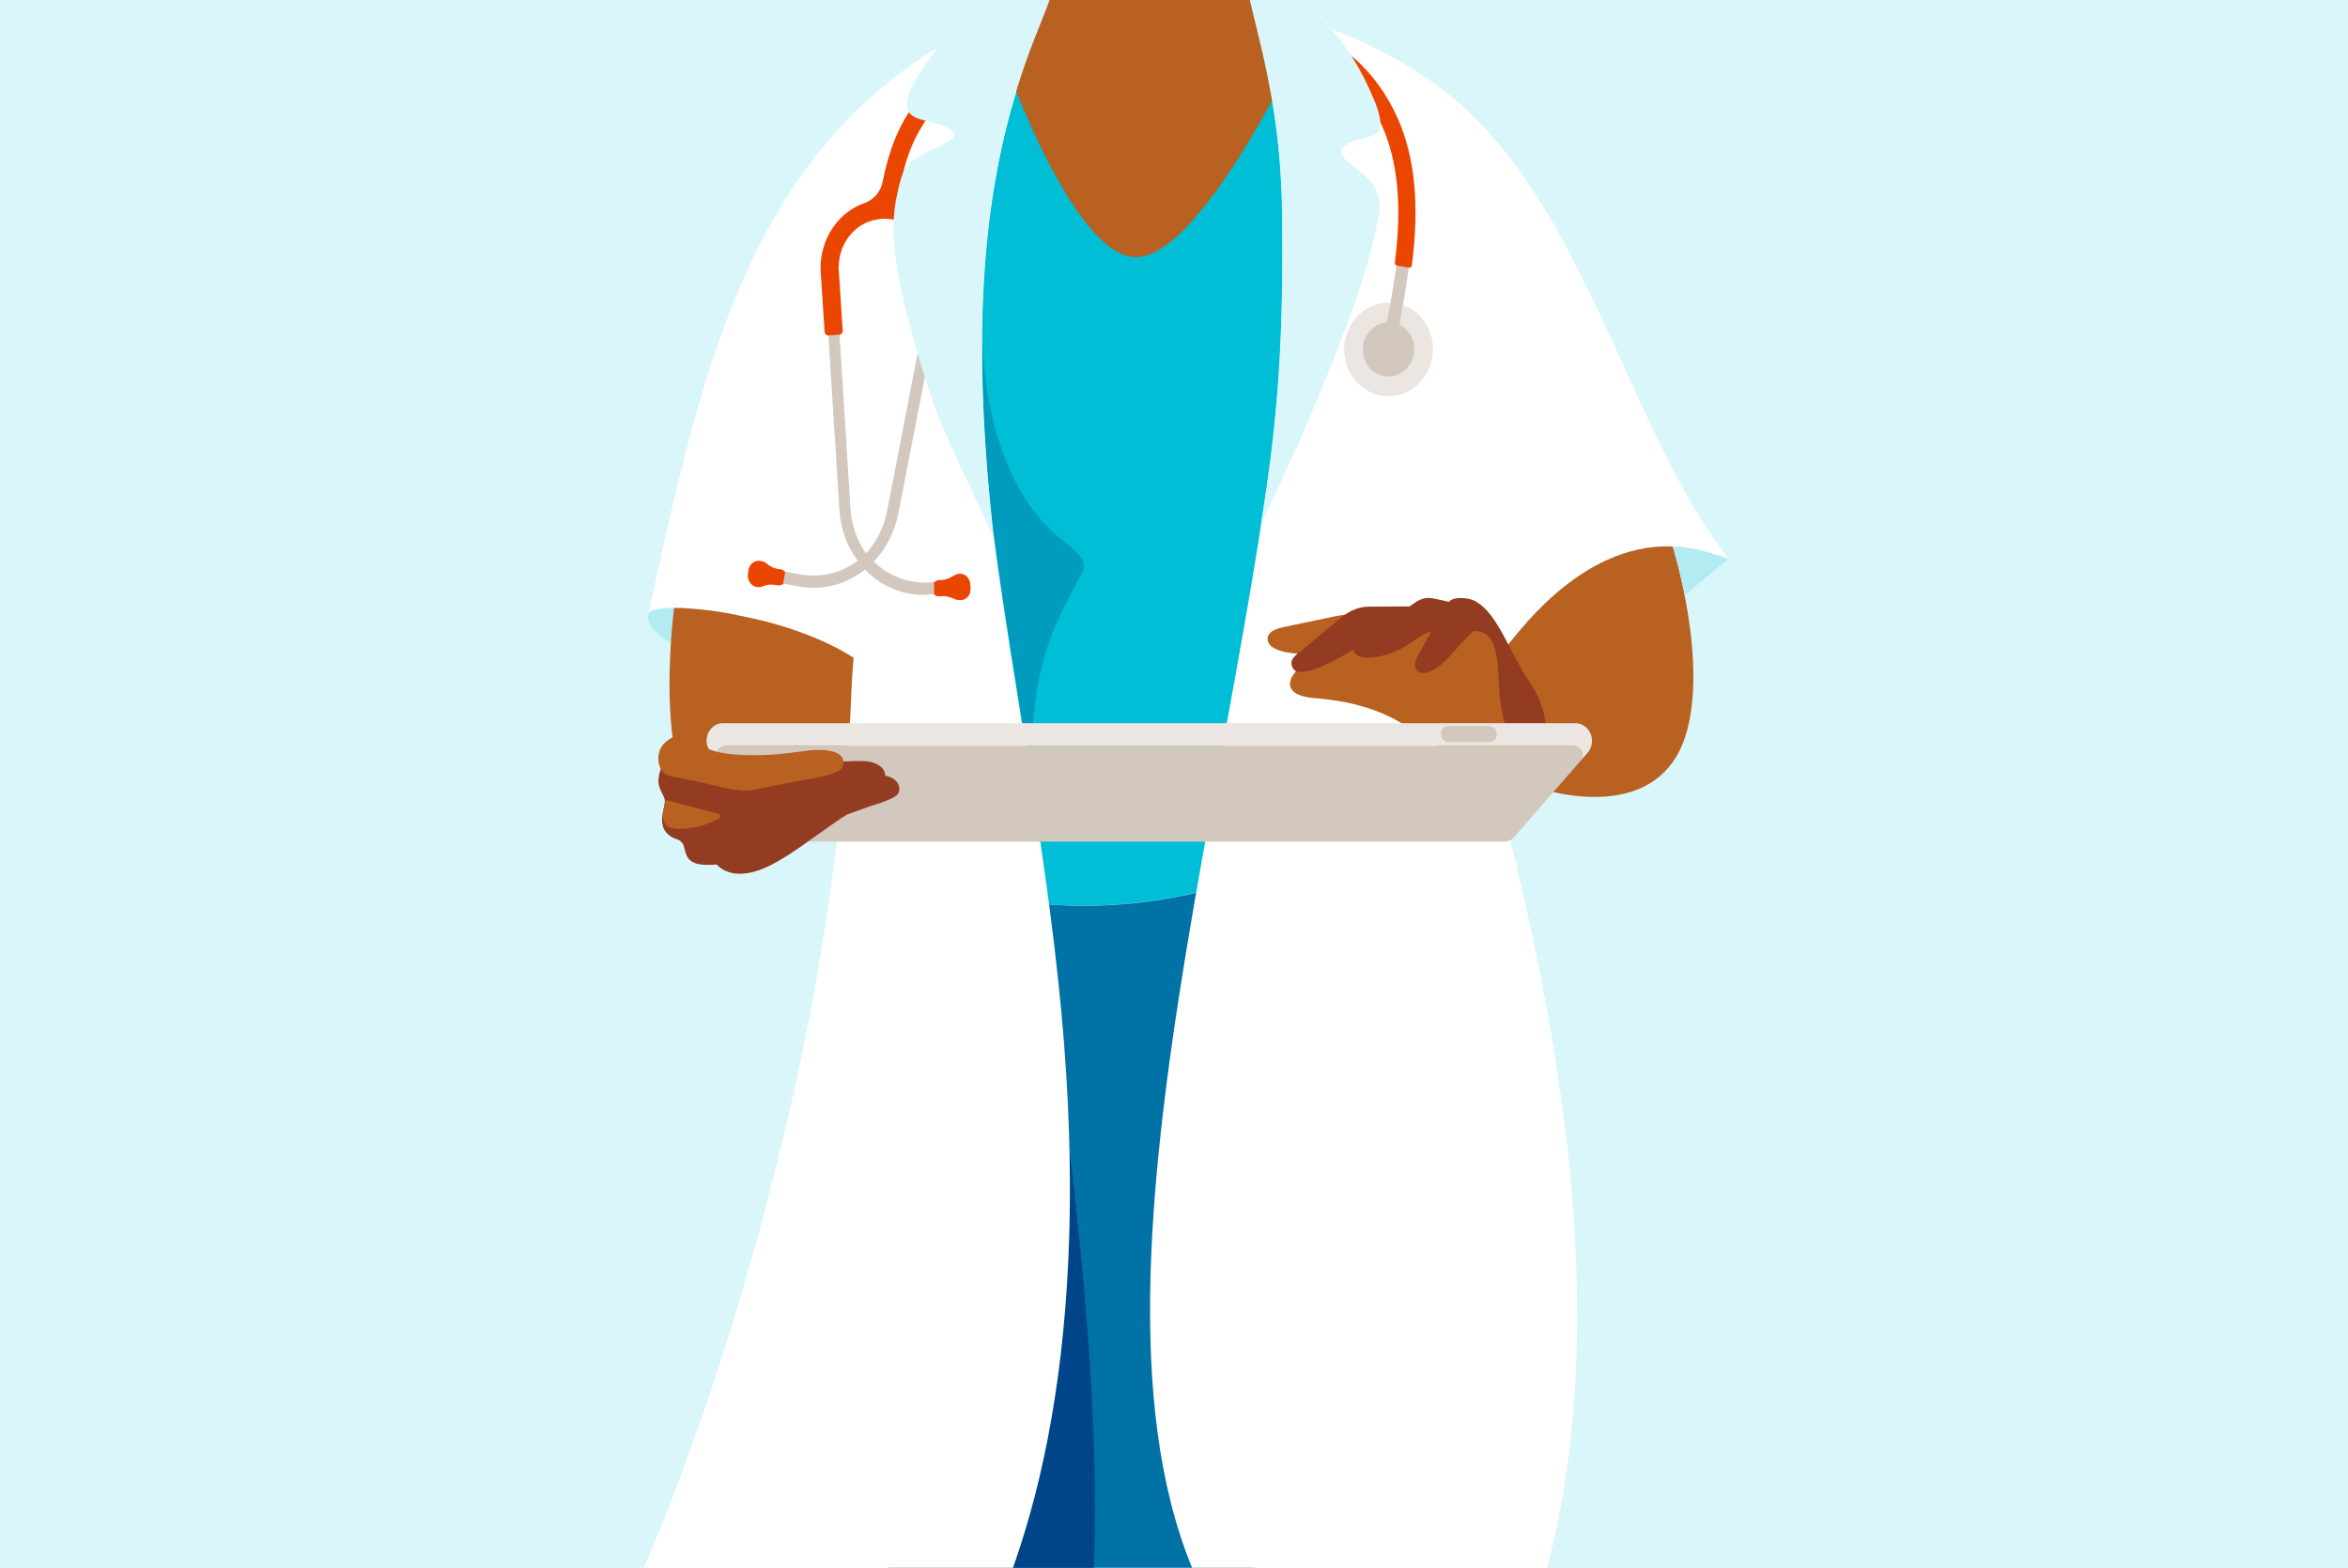 <?xml version="1.0" encoding="utf-8"?>
<!-- Generator: Adobe Illustrator 26.5.3, SVG Export Plug-In . SVG Version: 6.00 Build 0)  -->
<svg version="1.1" id="Layer_1" xmlns="http://www.w3.org/2000/svg" xmlns:xlink="http://www.w3.org/1999/xlink" x="0px" y="0px"
	 viewBox="0 0 1078 720" style="enable-background:new 0 0 1078 720;" xml:space="preserve">
<style type="text/css">
	.st0{fill:#D9F6FA;}
	.st1{clip-path:url(#SVGID_00000179605892011632082520000008924058477026150333_);}
	.st2{fill:#00BED5;}
	.st3{fill:#009CBD;}
	.st4{fill:#0072A6;}
	.st5{fill:#00448A;}
	.st6{fill:#FFFFFF;}
	.st7{fill:#EBE6E1;}
	.st8{fill:#D2C8BE;}
	.st9{fill:#EB4600;}
	.st10{fill:#B2EBF2;}
	.st11{fill:#B86121;}
	.st12{fill:#933C21;}
</style>
<g id="Background">
	<rect class="st0" width="1078" height="720"/>
</g>
<g id="ILLUSTRATION">
	<g>
		<g>
			<g>
				<defs>
					<rect id="SVGID_1_" x="274" width="540" height="720"/>
				</defs>
				<clipPath id="SVGID_00000179608405357802448730000015521882036531556248_">
					<use xlink:href="#SVGID_1_"  style="overflow:visible;"/>
				</clipPath>
				<g style="clip-path:url(#SVGID_00000179608405357802448730000015521882036531556248_);">
					<path class="st2" d="M592.6,395.5c7.1-145.6,31-261.1,31-261.1c1-14.4,0.6-33.1-4.2-54.8c-15.6-70.4-49.5-56-43.5-126.1h-94.8
						c6,70.1-27.9,55.9-43.5,126.1c-4.2,19-6.8,36.8-8.1,51.6l0.9,273.9C493.5,426.1,552.2,413.1,592.6,395.5z"/>
					<path class="st3" d="M451.6,131.6c-1.6,31.6-0.5,68.2,4.4,112c4.8,36.8,11.4,75.4,17.6,115.2c-0.8-52.1,9.2-69.8,23-95.4
						c3.2-6.1-1.9-9.8-9.8-16.1C442.9,211.1,451.6,131.6,451.6,131.6z"/>
					<path class="st4" d="M592.6,395.5c-40.4,17.8-98.9,30.6-162.4,9.6l-25,351.6h42.9H574L592.6,395.5z"/>
					<path class="st5" d="M491,527.8c3.8,167.6-46.1,249.6-81,286.4c39.2,10.4,80.8,9,87.6-39.5C508,701.1,501,612.9,491,527.8z"/>
					<path class="st6" d="M773.4,273.4l20.2-16.8C745.9,195.6,726.6,86,658,38c-17.5-12.2-33.5-19.8-46.5-24.5
						c-2.5-2.9-5.1-5.6-8-8.1c-18.6-16.6-32.6-29.6-32.6-29.6c-1.5,23.5,16.9,55.6,17.8,121.6c0.6,47.2-1,78.6-5.1,112.1
						c-28.6,211.2-115,474.6,10.8,574.6c0,0,73.1,64.5,109.2-41.9c33.5-99,24.8-228.1-17.8-385.5
						C674.8,316.1,773.4,273.4,773.4,273.4z"/>
					<g>
						
							<ellipse transform="matrix(6.359690e-02 -0.998 0.998 6.359690e-02 436.786 786.485)" class="st7" cx="637.5" cy="160.5" rx="21.5" ry="20.4"/>
						<path class="st8" d="M644.9,111.1c-0.8,0-1.5,0.2-2,0.8c-0.6,0.5-0.9,1.2-1,2.1c-0.8,12.2-5.5,35.6-5.5,35.9
							c-0.1,0.7,0,1.5,0.4,2.2c0.4,0.6,1,1.1,1.8,1.2c0.2,0,0.5,0.1,0.8,0.1h0.1c1.2-0.1,2.2-1.1,2.5-2.4c0.3-1,4.9-24,5.6-36.9
							C647.6,112.6,646.4,111.2,644.9,111.1z"/>
						
							<ellipse transform="matrix(6.359690e-02 -0.998 0.998 6.359690e-02 436.786 786.485)" class="st8" cx="637.5" cy="160.5" rx="12.5" ry="11.8"/>
						<path class="st9" d="M641.8,54.5c-9.9-22.2-26.9-37.2-50.5-44.6h-0.1c-0.5-0.1-1-0.2-1.2-0.4c-0.8-0.2-1.8-0.4-2.5-0.1
							c-1.2,0.4-2.2,1.4-2.6,2.6c-0.4,1.1-0.2,2.2,0.1,3.2c0.5,1,1.2,1.8,2.2,2.1c0.4,0.1,1,0.4,1.9,0.6
							c21.4,6.6,36.6,20.1,45.5,40.1c7.2,16.2,9.1,36.7,5.8,62.6c-0.1,0.6,0.4,1.2,1,1.4l5.6,0.9c0.6,0.1,1.2-0.4,1.2-1
							C651.8,94.2,649.6,72.2,641.8,54.5z"/>
					</g>
					<g>
						<path class="st6" d="M488.5,478.9c-6.4-81.2-23.2-162.2-32.6-235.2c-12.2-111.2-1-176.4,21-230.6c22.2-54.6,4-35.5,4-35.5
							S472.1-11.2,451.2,3c-7.6,5.2-14.6,11.5-20.6,18.8c-87.9,53.7-109,150.2-133,260.5c1-5.1,27.2-2.9,41.6,0.5
							c34.2,6.4,52.6,19.4,52.6,19.4c-1.6,17.2-0.8,35-4.2,49.1c-11.5,150.1-65.5,319.5-109.1,405.6c-33.4,65.8,98.8,83.4,98.8,83.4
							S511.8,776.8,488.5,478.9z"/>
						<path class="st10" d="M297.6,282.2c1.1-5.8,33.5-2.2,45.9,1.6c12.4,3.9,45.2,28.9,26.1,28.9S294.8,297.2,297.6,282.2z"/>
						<path class="st11" d="M387.6,351.2c-4.8,18.9-17.4,31-54.5,26.5c-36.2-4.5-23.6-98.2-23.6-98.5c9.1,0,21.5,1.6,29.8,3.5
							c34.2,6.4,52.6,19.4,52.6,19.4C390.2,319.4,391.1,337.1,387.6,351.2z"/>
					</g>
					<path class="st11" d="M575.8-46.5H481c4,47.2-10,39.8-24.4,62c0,0,34,102.6,65,102.6c31,0,78.5-103.5,78.5-103.5
						C585.8-7.8,571.8,0.6,575.8-46.5z"/>
					<g>
						
							<ellipse transform="matrix(0.997 -7.669302e-02 7.669302e-02 0.997 -8.49 29.686)" class="st8" cx="382.3" cy="125.4" rx="2.6" ry="1.1"/>
						<path class="st8" d="M422.2,273.2c-9.9-0.6-18.6-4.9-25.1-11.6c-8.5,6.8-19.6,9.9-31.2,7.6l-6.5-1.2l1-5.5l6.5,1.2
							c10.1,1.9,19.5-0.6,26.9-6.2c-4.8-6.4-7.8-14.2-8.4-23.1L378.5,125c-0.1-1.5-0.1-2.7,0-4.1c1-16.1,14.2-28.5,29.5-27.5
							c15.3,1,26.8,14.9,25.8,31c-0.1,1.4-0.2,2.5-0.5,4L412.4,236c-1.8,8.8-5.8,16.2-11.2,21.9c6.5,6.5,15.6,10.1,25.9,9.6l6.6-0.4
							l0.2,5.5l-6.6,0.4C425.4,273.2,423.9,273.2,422.2,273.2z M407.5,99c-12.4-0.8-23.1,9.2-23.9,22.2c-0.1,1.1-0.1,2.1,0,3.4
							l6.9,109.4c0.6,7.8,3.1,14.6,7.1,20.1c4.6-4.9,8-11.4,9.6-19L428,127.6c0.2-1.2,0.4-2.3,0.4-3.2
							C429.2,111.1,419.9,99.9,407.5,99z"/>
						<path class="st9" d="M418.5,94.8c-3.6-1.8-5.8-6-5-10.1c2.4-12.9,6.6-22.9,12.8-31.1c5.8-7.6,14.4-13.6,23-18.1
							c0.9-0.5,1.9-1,2.8-1.4c0.1,0,0.1-0.1,0.2-0.1c1.2-0.6,2.5-1.1,3.8-1.8c7.6-3.6,12.8-7.3,17.5-11.4c1.5-2,1.1-3.8,2.6-5.5
							c-10.5,2.2-40.5,11.6-56.5,32.7c-6.9,9.4-11.6,20.8-14.4,35.2c-0.9,4.8-4.1,8.6-8.5,10.1c-11,3.9-19.1,14.5-20,27.5
							c-0.1,1.5-0.1,2.7,0,4.2l1.8,27.5c0.1,1,0.9,1.6,1.7,1.6l5.1-0.4c0.9-0.1,1.6-0.9,1.5-1.9l-1.8-27.5c-0.1-1.1-0.1-2,0-3
							c0.6-10,7.4-18.5,16.8-20.4c14.1-2.9,25.9,9,25,23c-0.1,1-0.2,2-0.4,3l-5.2,27.1c-0.1,1,0.4,1.9,1.2,2l5,1
							c0.9,0.2,1.7-0.4,2-1.4l5.2-27.2c0.2-1.5,0.5-2.8,0.5-4.1C436,111.6,429.1,99.9,418.5,94.8z"/>
						<path class="st9" d="M445.6,270.2l-0.1-1.8c-0.1-2.6-2.1-4.9-4.6-4.9c-0.1,0-0.2,0-0.4,0c-1,0.1-2,0.4-2.9,1
							c-1.6,1.1-3.6,1.8-5.6,1.9h-0.8c-0.9,0-1.8,0.5-2.4,1.1l0.1,5.5c0.6,0.6,1.5,0.9,2.4,0.9l1.1-0.1c2-0.1,3.9,0.4,5.6,1.2
							c0.8,0.4,1.5,0.5,2.4,0.6c0.2,0,0.5,0,0.8,0C443.9,275.5,445.8,273,445.6,270.2z"/>
						<path class="st9" d="M343.6,261.8l-0.2,1.8c-0.4,2.6,1.1,5.2,3.6,5.9c0.1,0,0.2,0,0.4,0.1c1,0.1,2,0,3-0.4
							c1.9-0.8,3.9-0.9,5.8-0.5l0.8,0.1c0.9,0.1,1.8-0.1,2.5-0.5l1-5.5c-0.5-0.8-1.2-1.2-2.2-1.4l-1.1-0.1c-2-0.4-3.8-1.2-5.2-2.5
							c-0.6-0.5-1.4-0.9-2.1-1.1c-0.2-0.1-0.5-0.1-0.8-0.1C346.4,257.1,344.1,259.1,343.6,261.8z"/>
					</g>
					<path class="st0" d="M418.4,74.1c9.6-6.9,25.2-9.8,17.6-14.9c-9.9-6.6-31.6,0.5-11.2-29.5c0.1-0.1,0.1-0.3,0.2-0.4
						c7.1-10.4,16-19.2,26.2-26.2c20.9-14.2,29.6-25.5,29.6-25.5s18.2-19.1-4,35.5s-33.5,120.4-20.8,233c0-0.1-22.1-45.8-26.8-59
						c-20-59.1-20.4-80.8-17.9-94.9C412.5,86.6,413.9,77.2,418.4,74.1z"/>
					<g>
						<path class="st11" d="M701.1,311.4c-9-12.8-13.2-21.5-13.2-21.5c-1.9-0.2-4.8-5.1-6-2s-14.5,1.2-14.5,1.2
							c-5.4-10.1-35.5,3-35.5,3l-6.9,7c-18-4.6-30.8,8.1-32.4,13c-1.5,4.6,2,7.8,10.9,8.5c9.7,0.8,27.5,3,42.4,13.1l0,0
							c22.9,17.2,45,21.4,53.2,15c0.6-0.5,1.2-1.1,1.9-1.9L701.1,311.4L701.1,311.4z"/>
						<path class="st11" d="M768,251c0,0,16.6,53.2,5.8,87.1c-11.8,36.8-55.6,32.1-90.5,15c0,0,6.9-56,8.8-56.9
							C694,295.4,724.2,249,768,251z"/>
						<path class="st11" d="M634,282.6c-3.8-1.9-17.4-0.4-21.4,0.5c-8.8,1.8-23.2,4.9-23.2,4.9c-10.2,1.9-7.6,7.5-5.5,9
							c5.5,3.9,16.5,3.6,27.1,2.8c5.2-0.5,8.2,1.1,8.2,1.1c8.4-2.1,18.8-8.8,18.8-8.8L634,282.6z"/>
						<path class="st12" d="M628,278.6c-4.1,0.1-8.1,1.8-11.5,4.4c-7.1,5.8-18.6,15.5-18.6,15.5c-3.2,2.5-7,4.8-3.8,9.1
							c4.4,4.2,22.4-5.8,33.9-13.3c4.5-3,19.2-15.8,19.2-15.8L628,278.6L628,278.6z"/>
						<path class="st12" d="M656,274.6c-3.2,0-5.5,1.5-7.6,3c-7.5,5.2-21.4,14.1-21.4,14.1c-3.4,2.4-6.8,3.2-5.4,7.5
							c1.8,4.8,15.6,3.6,26.9-4.5c10.1-7.4,13.9-5.1,13.9-5.1l8.6-11.7C670.9,277.9,658.9,274.6,656,274.6z"/>
						<path class="st12" d="M687.2,301.9c1.4,7.5,0.1,25.4,5.9,35.4l17.1,2c-0.1-11.2-3.6-19.8-7.4-25.2
							c-9.9-14.4-14.9-32.1-25.3-37.9l0,0c-1.4-0.8-3.2-1.4-5.6-1.5c-3-0.2-5.9,0.1-7.2,2.4c-3.8,5.9-9.5,16.6-11.8,20.5
							c-0.5,0.9-1,1.9-1.5,2.8c-1.6,2.8-2.8,5.9-0.3,8c3,2.2,9.2-0.8,15-7.6c5.4-6.2,9.9-10.8,10.5-10.9
							C680.9,289.5,685.5,291.6,687.2,301.9z"/>
					</g>
					<g>
						<path class="st8" d="M726,344.6c-0.9-1.2-2.2-2.1-4-2.1h-84.4h-220h-84.4c-1.8,0-3.1,0.9-4,2.1c-1,1.5-0.8,3.5,0.4,4.9
							l32.1,37h329.4c1.4,0,2.6-0.6,3.6-1.6l30.9-35.4C726.8,348.1,727,346.1,726,344.6z"/>
						<path class="st7" d="M723.2,332.1H332c-4.2,0-7.6,3.6-7.6,8.1c0,2,0.8,3.9,1.9,5.3c0.1,0.1,1.4,1.6,3.5,4
							c-1.1-1.4-1.4-3.4-0.4-4.9c0.9-1.2,2.2-2.1,4-2.1h84.4h219.9H722c1.8,0,3.1,0.9,4,2.1c1,1.5,0.8,3.5-0.4,4.9
							c2-2.4,3.4-3.9,3.4-3.9c1.2-1.4,1.9-3.2,1.9-5.4C730.9,335.8,727.5,332.1,723.2,332.1z"/>
						<path class="st8" d="M665,340.8h18.8c1.9,0,3.4-1.5,3.4-3.4v-0.5c0-1.9-1.5-3.4-3.4-3.4H665c-1.9,0-3.4,1.5-3.4,3.4v0.5
							C661.6,339.4,663.1,340.8,665,340.8z"/>
					</g>
					<path class="st12" d="M412.8,361.4c-0.4-2.5-2.8-4.5-6.4-5.2c0-0.1,0-0.3,0-0.5c-0.4-3.5-4.5-6.2-10.8-6.2
						c-7.1-0.2-25.8,1.6-25.8,1.6s-47.2,3.5-59.6-8.9c0,0-4.6,5.4-6.5,10.1c-3,7.8-0.5,10,1.2,13.9c0.4,0.9,0.4,2,0.2,3
						c-0.1,1.2-0.5,2.6-0.8,3.9c-0.5,2.9-0.6,6,1,8.5c0.9,1.2,2,2.2,3.4,3c1.6,0.9,2.8,0.8,3.8,1.8c2.6,2.2,1.2,6.1,4.6,8.9
						c1.4,1,3.1,1.5,3.9,1.6c2.5,0.4,5.5,0.4,7.9,0.1c0.2,0.2,0,0,0,0c7.1,7.1,17.6,4.1,25.4,0.1c8.6-4.5,16.5-10.6,24.5-16.2
						c3.2-2.2,6.5-4.6,10-6.8c4.5-1.5,10-3.8,15-5.2C411.1,366.2,413.4,365.2,412.8,361.4z"/>
					<path class="st11" d="M305.5,378.5c1,1.1,2.4,1.9,3.9,2c3.2,0.5,9-0.1,14.9-2c2.4-0.9,4.2-1.8,5.6-2.4l0,0c1-0.5,0.9-2-0.2-2.4
						l-24.1-6.4c-0.4,2.8-1.8,5.9-1,9.1C304.6,377.1,305,377.9,305.5,378.5L305.5,378.5z"/>
					<path class="st11" d="M322.6,342.1c0,0,2.5,3.9,17.9,4.6c14.4,0.6,21.8-1,31.4-2.1c5.6-0.6,17.8-0.4,14.9,7.8
						c-1.5,4.2-22.6,6.2-38.6,9.9c-10.4,2.4-15.9-1.4-38.9-5.5c-5.1-0.9-6.2-3.6-6.8-6.1c-0.4-1.6-0.8-6.7,3.1-9.9
						c1.6-1.4,4.4-3.5,7.5-2.4L322.6,342.1z"/>
					<path class="st0" d="M628.2,82.1c-8.6-8-17.4-11.4-9.6-16c10-6,24.1,2.4,7.5-30.6c-0.1-0.1-0.1-0.2-0.3-0.5
						c-5.8-11.5-13.5-21.5-22.6-29.6c-18.4-16.6-32.4-29.6-32.4-29.6c-1.5,23.5,16.9,55.6,17.8,121.6c0.8,61.2-2.2,96-9.6,143
						c0,0,13.1-27.4,18.8-40.5c20.1-47.3,30.5-74.8,35.4-102.3C634.1,91.8,632.2,85.8,628.2,82.1z"/>
					<path class="st10" d="M793.6,256.6c0,0-16.1-5.9-25.6-5.6c0,0,2.9,9.2,5.5,22.4L793.6,256.6z"/>
				</g>
			</g>
		</g>
	</g>
</g>
</svg>
